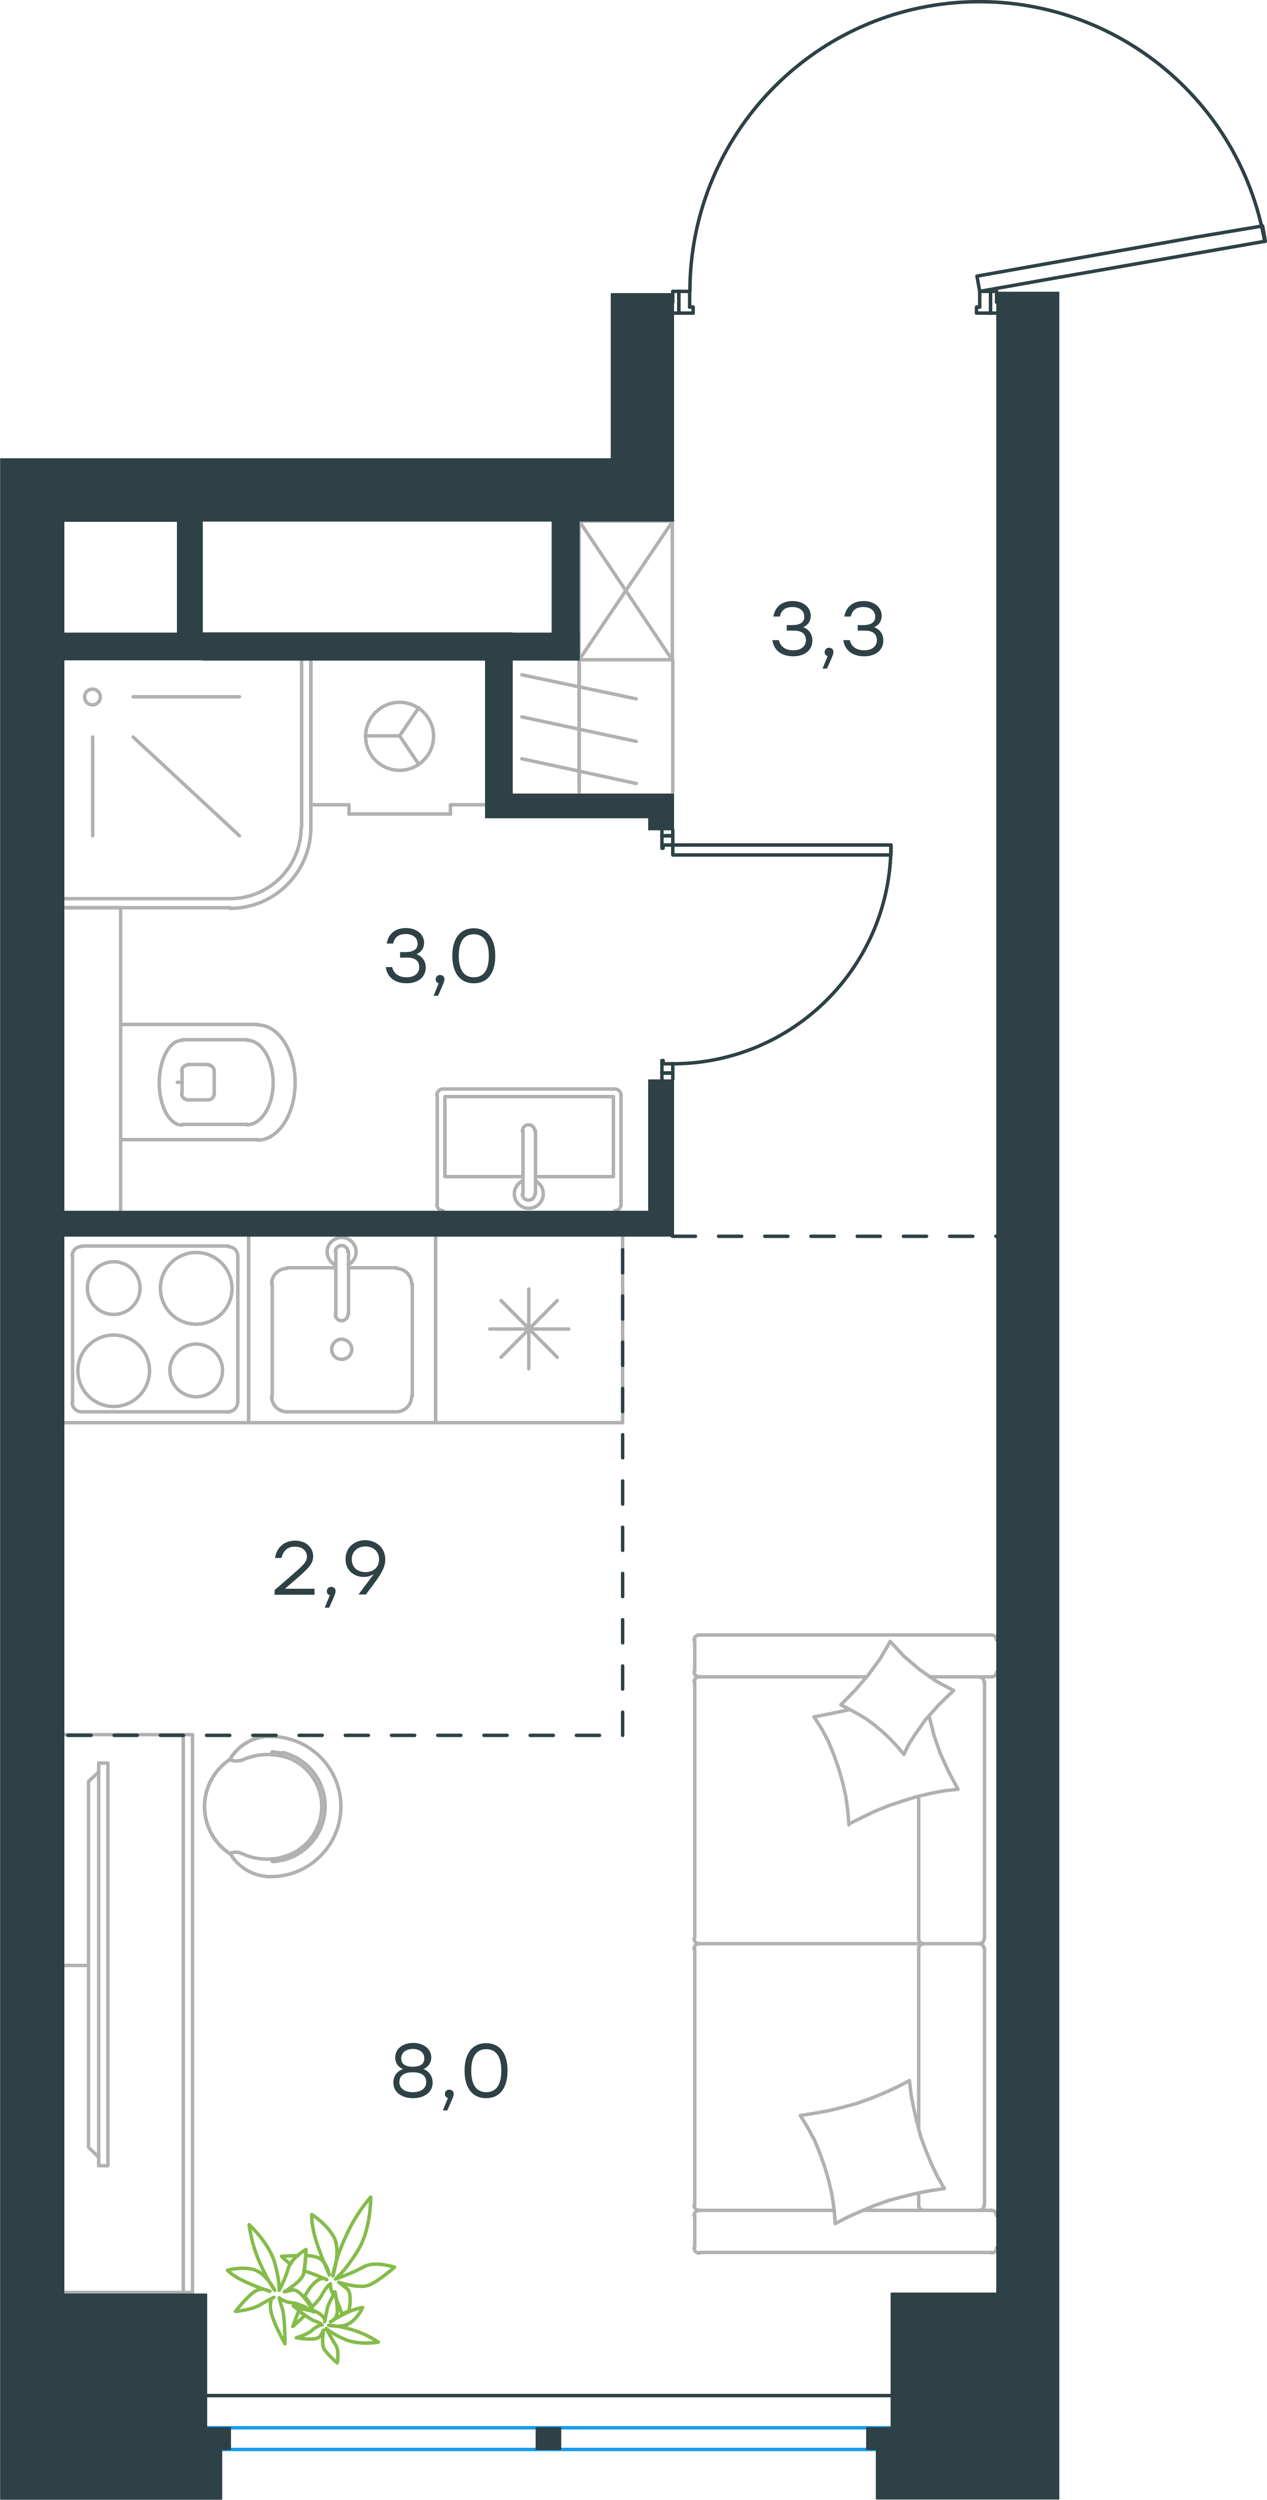 <?xml version="1.0" encoding="utf-8"?>
<!-- Generator: Adobe Illustrator 26.5.0, SVG Export Plug-In . SVG Version: 6.00 Build 0)  -->
<svg version="1.1" id="Слой_1" xmlns="http://www.w3.org/2000/svg" xmlns:xlink="http://www.w3.org/1999/xlink" x="0px" y="0px"
	 viewBox="0 0 548.2 1081" style="enable-background:new 0 0 548.2 1081;" xml:space="preserve">
<style type="text/css">
	.st0{fill:none;stroke:#B2B1B0;stroke-width:1.5;stroke-linecap:round;stroke-linejoin:round;stroke-miterlimit:10;}
	.st1{fill:none;stroke:#2D4146;stroke-width:1.5;stroke-linecap:round;stroke-linejoin:round;stroke-miterlimit:22.926;}
	.st2{fill:none;stroke:#1D9CEB;stroke-width:1.5;stroke-linecap:round;stroke-linejoin:round;stroke-miterlimit:22.926;}
	
		.st3{fill:none;stroke:#2D4146;stroke-width:1.5;stroke-linecap:round;stroke-linejoin:round;stroke-miterlimit:22.926;stroke-dasharray:10;}
	
		.st4{fill-rule:evenodd;clip-rule:evenodd;fill:#2D4146;stroke:#2D4146;stroke-width:0.5;stroke-linecap:round;stroke-linejoin:round;stroke-miterlimit:10;}
	.st5{fill:#2D4146;}
	.st6{fill:none;stroke:#84BC4A;stroke-width:1.5;stroke-linecap:round;stroke-linejoin:round;stroke-miterlimit:22.926;}
</style>
<g>
	<rect x="250.6" y="225.3" class="st0" width="40.3" height="60"/>
	<line class="st0" x1="250.6" y1="285.3" x2="291.1" y2="225.3"/>
	<line class="st0" x1="290.8" y1="285.3" x2="250.6" y2="225.3"/>
</g>
<line class="st1" x1="291.1" y1="464" x2="291.1" y2="466.6"/>
<polyline class="st1" points="291.1,358.8 291.1,361.4 291.1,365.4 "/>
<line class="st1" x1="291.1" y1="460" x2="291.1" y2="464"/>
<path class="st1" d="M291,460c52.2,0,94.5-42.3,94.5-94.5"/>
<line class="st1" x1="286.4" y1="464" x2="286.4" y2="458.6"/>
<line class="st1" x1="286.4" y1="361.4" x2="286.4" y2="358.8"/>
<line class="st1" x1="291.1" y1="365.4" x2="286.9" y2="365.4"/>
<polyline class="st1" points="286.4,361.4 286.4,366.8 286.9,366.8 286.9,365.4 "/>
<line class="st1" x1="286.9" y1="460" x2="286.9" y2="458.6"/>
<line class="st1" x1="286.4" y1="466.6" x2="286.4" y2="464"/>
<line class="st1" x1="291.1" y1="460" x2="286.9" y2="460"/>
<line class="st1" x1="286.9" y1="458.6" x2="286.4" y2="458.6"/>
<line class="st1" x1="291.1" y1="361.4" x2="286.4" y2="361.4"/>
<line class="st1" x1="291.1" y1="464" x2="286.4" y2="464"/>
<line class="st1" x1="291.1" y1="361.4" x2="286.4" y2="361.4"/>
<line class="st1" x1="291.1" y1="464" x2="286.4" y2="464"/>
<polygon class="st1" points="385.5,365.4 385.5,369.7 356,369.7 291.1,369.7 291.1,365.4 320.6,365.4 "/>
<line class="st1" x1="293.7" y1="126" x2="291.1" y2="126"/>
<polyline class="st1" points="431.2,126 428.6,126 423.9,126 "/>
<line class="st1" x1="298.4" y1="126" x2="293.7" y2="126"/>
<path class="st1" d="M547.2,104.4C536,40.4,477.6-4.4,412.9,1.2c-64.8,5.6-114.4,59.9-114.4,124.9"/>
<line class="st1" x1="293.7" y1="135.4" x2="299.9" y2="135.4"/>
<line class="st1" x1="428.6" y1="135.4" x2="431.2" y2="135.4"/>
<line class="st1" x1="423.9" y1="126" x2="423.9" y2="132.8"/>
<polyline class="st1" points="428.6,135.4 422.5,135.4 422.5,132.8 423.9,132.8 "/>
<polyline class="st1" points="431.2,126 431.2,126.7 431.2,130.7 "/>
<line class="st1" x1="298.4" y1="132.8" x2="299.9" y2="132.8"/>
<line class="st1" x1="291.1" y1="135.4" x2="293.7" y2="135.4"/>
<polyline class="st1" points="291.1,126 291.1,126.7 291.1,130.7 "/>
<line class="st1" x1="298.4" y1="126" x2="298.4" y2="132.8"/>
<line class="st1" x1="299.9" y1="132.8" x2="299.9" y2="135.4"/>
<line class="st1" x1="428.6" y1="126" x2="428.6" y2="135.4"/>
<line class="st1" x1="293.7" y1="126" x2="293.7" y2="135.4"/>
<line class="st1" x1="428.6" y1="126" x2="428.6" y2="135.4"/>
<line class="st1" x1="293.7" y1="126" x2="293.7" y2="135.4"/>
<polygon class="st1" points="453.2,120.8 547.5,104.3 546.3,97.7 517.1,102.6 422.7,119.4 423.9,126 "/>
<line class="st0" x1="124.3" y1="548.2" x2="145.3" y2="548.2"/>
<path class="st0" d="M143.5,583.5c0,2.4,1.9,4.3,4.3,4.3c2.4,0,4.4-1.9,4.4-4.3c0-2.4-2-4.4-4.4-4.4
	C145.4,579.1,143.5,581.1,143.5,583.5"/>
<path class="st0" d="M145.1,568.4c0,1.5,1.2,2.7,2.7,2.7c1.5,0,2.7-1.2,2.7-2.7"/>
<line class="st0" x1="145.3" y1="541.2" x2="145.3" y2="568.3"/>
<path class="st0" d="M150.5,541.3c0-1.5-1.2-2.7-2.7-2.7c-1.5,0-2.7,1.2-2.7,2.7"/>
<line class="st0" x1="150.8" y1="541.2" x2="150.8" y2="568.3"/>
<path class="st0" d="M150.6,546.9c2.6-1.3,4-4.2,3.3-7c-0.7-2.8-3.2-4.8-6.1-4.8s-5.4,2-6.1,4.8c-0.6,2.8,0.7,5.8,3.3,7"/>
<path class="st0" d="M124.2,548.5c-3.7,0-6.7,3-6.7,6.7"/>
<path class="st0" d="M178.1,555.2c0-3.7-3-6.7-6.7-6.7"/>
<path class="st0" d="M117.5,603.8c0,3.7,3,6.7,6.7,6.7"/>
<path class="st0" d="M171.4,610.5c3.7,0,6.7-3,6.7-6.7"/>
<line class="st0" x1="117.8" y1="555.1" x2="117.8" y2="603.7"/>
<line class="st0" x1="124.3" y1="610.5" x2="171.5" y2="610.5"/>
<line class="st0" x1="178.4" y1="603.7" x2="178.4" y2="555.1"/>
<line class="st0" x1="171.5" y1="548.2" x2="150.8" y2="548.2"/>
<polyline class="st0" points="107.6,534.1 107.6,615.2 188.5,615.2 188.5,534.1 "/>
<line class="st0" x1="216.8" y1="586.9" x2="241.1" y2="562.4"/>
<line class="st0" x1="216.8" y1="562.4" x2="241.1" y2="586.9"/>
<line class="st0" x1="228.8" y1="591.9" x2="228.8" y2="557.4"/>
<line class="st0" x1="211.9" y1="574.7" x2="246.1" y2="574.7"/>
<line class="st0" x1="269.4" y1="615.2" x2="269.4" y2="534.1"/>
<polyline class="st0" points="188.5,534.1 188.5,615.2 269.4,615.2 "/>
<line class="st0" x1="373.4" y1="955.8" x2="429.1" y2="955.8"/>
<line class="st0" x1="397.5" y1="842.6" x2="397.5" y2="920.9"/>
<line class="st0" x1="402.2" y1="725.1" x2="429.1" y2="725.1"/>
<polyline class="st0" points="412.6,731 408.6,728.9 404.8,726.8 397.7,721.8 391.1,716.2 385.2,709.8 "/>
<polyline class="st0" points="367.5,739.3 360,740.9 352.2,742.4 "/>
<polyline class="st0" points="391.1,758.6 393,754.6 395.4,750.8 400.3,743.8 406.2,737.2 412.6,731 "/>
<polyline class="st0" points="361.4,961.5 367,958.6 372.7,956.1 378.4,953.7 384.3,951.6 390.2,950 396.3,948.5 402.4,947.3 
	408.6,946.4 405.5,941 402.9,935.5 400.6,929.9 398.4,924 396.8,918.1 395.4,911.9 394.2,905.8 393.5,899.7 "/>
<polyline class="st0" points="352.2,742.4 355.5,747.5 358.4,753 360.7,758.6 362.8,764.5 364.5,770.4 365.9,776.5 366.8,782.7 
	367.3,789.1 "/>
<polyline class="st0" points="367.5,788.6 373.2,785.8 378.6,783.2 384.5,780.8 390.2,778.9 396.3,777 402.2,775.6 408.4,774.4 
	414.5,773.7 410.5,766.2 406.9,758.4 404.1,750.4 402,742.1 "/>
<polyline class="st0" points="346.3,914.8 349.6,920.2 352.5,925.6 354.8,931.3 356.9,937.2 358.6,943.1 360,949.2 360.9,955.4 
	361.4,961.5 "/>
<polyline class="st0" points="385.2,709.8 380.8,717.3 375.6,724.4 369.9,731 363.8,737.2 367.5,739.1 371.3,741.2 375.1,743.5 
	378.6,746.1 381.9,748.9 385.2,752 388.1,755.1 391.1,758.6 "/>
<polyline class="st0" points="393.5,899.7 388.1,902.5 382.4,905.1 376.5,907.5 370.6,909.6 364.7,911.2 358.6,912.7 352.5,913.8 
	346.3,914.8 "/>
<path class="st0" d="M397.5,838.3c0,1.2,1,2.2,2.2,2.2"/>
<line class="st0" x1="397.5" y1="838.1" x2="397.5" y2="776.8"/>
<path class="st0" d="M397.5,953.6c0,1.2,1,2.2,2.2,2.2"/>
<path class="st0" d="M399.7,840.5c-1.2,0-2.2,1-2.2,2.2"/>
<line class="st0" x1="397.5" y1="948.3" x2="397.5" y2="953.5"/>
<path class="st0" d="M425.8,727.4c0-1.2-1-2.2-2.3-2.2"/>
<path class="st0" d="M302.6,725.1c-1.3,0-2.3,1-2.3,2.2"/>
<path class="st0" d="M423.5,840.5c1.3,0,2.3-1,2.3-2.2"/>
<path class="st0" d="M300.3,838.3c0,1.2,1,2.2,2.3,2.2"/>
<line class="st0" x1="426" y1="838.1" x2="426" y2="727.3"/>
<line class="st0" x1="300.6" y1="727.3" x2="300.6" y2="838.1"/>
<path class="st0" d="M423.5,955.8c1.3,0,2.3-1,2.3-2.2"/>
<path class="st0" d="M300.3,953.6c0,1.2,1,2.2,2.3,2.2"/>
<path class="st0" d="M431.2,958.1c0-1.3-1-2.3-2.3-2.3"/>
<path class="st0" d="M425.8,842.7c0-1.2-1-2.2-2.3-2.2"/>
<path class="st0" d="M302.6,840.5c-1.3,0-2.3,1-2.3,2.2"/>
<path class="st0" d="M302.6,707c-1.3,0-2.3,1-2.3,2.2"/>
<path class="st0" d="M300.3,722.9c0,1.2,1,2.2,2.3,2.2"/>
<path class="st0" d="M431.2,709.2c0-1.2-1-2.2-2.3-2.2"/>
<path class="st0" d="M429,725.1c1.3,0,2.3-1,2.3-2.2"/>
<path class="st0" d="M429,974.2c1.3,0,2.3-1,2.3-2.3"/>
<path class="st0" d="M302.6,955.8c-1.3,0-2.3,1-2.3,2.3"/>
<path class="st0" d="M300.3,972c0,1.3,1,2.3,2.3,2.3"/>
<line class="st0" x1="426" y1="842.6" x2="426" y2="953.5"/>
<line class="st0" x1="302.7" y1="840.5" x2="423.7" y2="840.5"/>
<line class="st0" x1="300.6" y1="953.5" x2="300.6" y2="842.6"/>
<line class="st0" x1="429.1" y1="707" x2="302.7" y2="707"/>
<line class="st0" x1="300.6" y1="709.1" x2="300.6" y2="722.8"/>
<line class="st0" x1="302.7" y1="725.1" x2="374.8" y2="725.1"/>
<line class="st0" x1="360.7" y1="955.8" x2="302.7" y2="955.8"/>
<line class="st0" x1="300.6" y1="957.9" x2="300.6" y2="971.9"/>
<line class="st0" x1="302.7" y1="974" x2="429.1" y2="974"/>
<path class="st0" d="M49.2,577.3c-8.5,0-15.5,6.9-15.5,15.4c0,8.5,6.9,15.5,15.5,15.5c8.5,0,15.5-6.9,15.5-15.5
	C64.7,584.2,57.8,577.3,49.2,577.3"/>
<path class="st0" d="M49.2,545.6c-6.3,0-11.4,5.1-11.4,11.4s5.1,11.4,11.4,11.4c6.3,0,11.4-5.1,11.4-11.4S55.5,545.6,49.2,545.6"/>
<path class="st0" d="M84.9,541.6c-8.5,0-15.5,6.9-15.5,15.5c0,8.5,6.9,15.5,15.5,15.5c8.5,0,15.5-6.9,15.5-15.5
	C100.3,548.5,93.4,541.6,84.9,541.6"/>
<path class="st0" d="M84.9,581.2c-6.3,0-11.4,5.1-11.4,11.4c0,6.3,5.1,11.4,11.4,11.4c6.3,0,11.4-5.1,11.4-11.4
	C96.3,586.4,91.2,581.2,84.9,581.2"/>
<path class="st0" d="M35.3,539c-2.3,0-4.1,1.9-4.1,4.1"/>
<path class="st0" d="M31.2,606.4c0,2.3,1.9,4.1,4.1,4.1"/>
<path class="st0" d="M102.9,543.2c0-2.3-1.8-4.1-4.1-4.1"/>
<path class="st0" d="M98.7,610.5c2.3,0,4.1-1.9,4.1-4.1"/>
<line class="st0" x1="31.4" y1="543.1" x2="31.4" y2="606.3"/>
<line class="st0" x1="98.9" y1="538.8" x2="35.4" y2="538.8"/>
<line class="st0" x1="102.9" y1="606.3" x2="102.9" y2="543.1"/>
<line class="st0" x1="35.4" y1="610.5" x2="98.9" y2="610.5"/>
<polyline class="st0" points="26.7,615.2 107.6,615.2 107.6,534.1 "/>
<line class="st0" x1="79.3" y1="991.3" x2="79.3" y2="750.1"/>
<polyline class="st0" points="26.7,750.1 83.3,750.1 83.3,991.3 26.7,991.3 "/>
<line class="st0" x1="38.3" y1="849.9" x2="27.4" y2="849.9"/>
<polyline class="st0" points="42.7,766.2 38.3,770.4 38.3,928.5 42.7,932.9 "/>
<rect x="42.7" y="762.4" class="st0" width="4" height="174.1"/>
<path class="st0" d="M118.1,757.5c-0.3,0-0.6,0.3-0.6,0.6c0,0.3,0.3,0.6,0.6,0.6"/>
<path class="st0" d="M118.1,803.7c-0.3,0-0.6,0.3-0.6,0.6c0,0.3,0.3,0.6,0.6,0.6"/>
<path class="st0" d="M122.2,758.2c-1.3-0.3-2.7-0.5-4-0.6"/>
<path class="st0" d="M118.1,805c1.4-0.1,2.7-0.3,4-0.7"/>
<path class="st0" d="M122.3,804.4c10.8-2.6,18.4-12.2,18.4-23.3s-7.6-20.7-18.4-23.3"/>
<path class="st0" d="M117.2,811.5c16.7,0,30.3-13.6,30.3-30.3s-13.6-30.3-30.3-30.3"/>
<path class="st0" d="M99.5,801.4c3.7,6.3,10.4,10.1,17.7,10.1"/>
<path class="st0" d="M99.5,760.8c-6.8,4.5-11,12.1-11,20.4c0,8.2,4.1,15.9,11,20.4"/>
<path class="st0" d="M117.1,750.8c-7.3-0.1-14,3.8-17.7,10.1"/>
<path class="st0" d="M117.1,750.8c-7.3-0.1-14,3.8-17.7,10.1"/>
<path class="st0" d="M99.4,760.8c1.5,0.8,3.2,0.9,4.8,0.3"/>
<path class="st0" d="M121.9,759.4c-5.9-1.4-12.1-0.7-17.5,1.9"/>
<path class="st0" d="M121.9,803.1c10.1-2.4,17.3-11.5,17.3-21.9c0-10.4-7.1-19.5-17.3-21.9"/>
<path class="st0" d="M104.4,801.4c5.5,2.6,11.6,3.2,17.5,1.8"/>
<path class="st0" d="M104.2,801.3c-1.6-0.6-3.3-0.5-4.8,0.3"/>
<path class="st0" d="M99.5,760.8c-6.8,4.5-11,12.2-11,20.4c0,8.2,4.1,15.9,11,20.4"/>
<path class="st0" d="M99.5,392.8c19.4,0,35-15.7,35-35"/>
<path class="st0" d="M99.5,388.6c17,0,30.8-13.8,30.8-30.8"/>
<line class="st0" x1="57.6" y1="318.7" x2="103.6" y2="361.4"/>
<line class="st0" x1="40.1" y1="318.7" x2="40.1" y2="361.4"/>
<line class="st0" x1="57.6" y1="301.3" x2="103.6" y2="301.3"/>
<path class="st0" d="M43.4,301.4c0-1.9-1.5-3.4-3.4-3.4c-1.9,0-3.4,1.5-3.4,3.4c0,1.9,1.5,3.4,3.4,3.4
	C41.9,304.8,43.4,303.3,43.4,301.4"/>
<line class="st0" x1="130.5" y1="357.7" x2="130.5" y2="284.5"/>
<line class="st0" x1="26.7" y1="388.6" x2="99.6" y2="388.6"/>
<line class="st0" x1="134.5" y1="357.7" x2="134.5" y2="284.5"/>
<line class="st0" x1="26.7" y1="392.5" x2="99.6" y2="392.5"/>
<line class="st0" x1="194.9" y1="348" x2="194.9" y2="352"/>
<line class="st0" x1="151" y1="348" x2="151" y2="352"/>
<line class="st0" x1="210" y1="348" x2="194.9" y2="348"/>
<line class="st0" x1="134.5" y1="348" x2="151" y2="348"/>
<polyline class="st0" points="181.2,306 172.9,318.2 181.2,330.5 "/>
<line class="st0" x1="172.9" y1="318.2" x2="158.1" y2="318.2"/>
<path class="st0" d="M187.6,318.4c0-8.1-6.6-14.7-14.7-14.7c-8.1,0-14.7,6.6-14.7,14.7c0,8.2,6.6,14.7,14.7,14.7
	C180.9,333.1,187.6,326.5,187.6,318.4"/>
<line class="st0" x1="194.9" y1="352" x2="151" y2="352"/>
<line class="st0" x1="134.5" y1="348" x2="134.5" y2="284.5"/>
<line class="st0" x1="78.8" y1="468" x2="76.7" y2="468"/>
<path class="st0" d="M92.7,463.2c0-1.5-1.2-2.7-2.7-2.7"/>
<path class="st0" d="M90,475.6c1.5,0,2.7-1.2,2.7-2.7"/>
<path class="st0" d="M81.3,460.5c-1.5,0-2.7,1.2-2.7,2.7"/>
<path class="st0" d="M78.6,472.9c0,1.5,1.2,2.7,2.7,2.7"/>
<line class="st0" x1="81.4" y1="460.3" x2="90.2" y2="460.3"/>
<line class="st0" x1="92.7" y1="463.1" x2="92.7" y2="472.7"/>
<line class="st0" x1="90.2" y1="475.6" x2="81.4" y2="475.6"/>
<line class="st0" x1="78.8" y1="472.7" x2="78.8" y2="463.1"/>
<path class="st0" d="M78.7,449.9c-5.4,0-9.8,8.2-9.8,18.3c0,10.1,4.4,18.3,9.8,18.3"/>
<line class="st0" x1="106.9" y1="449.6" x2="78.8" y2="449.6"/>
<path class="st0" d="M106.8,486.4c6.3,0,11.4-8.2,11.4-18.3c0-10.1-5.1-18.3-11.4-18.3"/>
<line class="st0" x1="106.9" y1="486.2" x2="78.8" y2="486.2"/>
<path class="st0" d="M111.5,493c8.9,0,16.2-11.1,16.2-24.9c0-13.7-7.2-24.9-16.2-24.9"/>
<line class="st0" x1="111.6" y1="443" x2="52.2" y2="443"/>
<line class="st0" x1="111.6" y1="492.8" x2="52.2" y2="492.8"/>
<polyline class="st0" points="26.7,392.5 52.2,392.5 52.2,523.5 "/>
<line class="st0" x1="226.3" y1="508.8" x2="192.5" y2="508.8"/>
<polyline class="st0" points="231.7,508.8 265.4,508.8 265.4,474.2 "/>
<polyline class="st0" points="265.4,474.2 192.5,474.2 192.5,508.8 "/>
<path class="st0" d="M191.7,470.9c-1.5,0-2.7,1.2-2.7,2.7"/>
<path class="st0" d="M268.7,473.6c0-1.5-1.2-2.7-2.7-2.7"/>
<path class="st0" d="M189,520.8c0,1.5,1.2,2.7,2.7,2.7"/>
<path class="st0" d="M266,523.5c1.5,0,2.7-1.2,2.7-2.7"/>
<path class="st0" d="M231.4,489.1c0-1.5-1.2-2.7-2.7-2.7c-1.5,0-2.7,1.2-2.7,2.7"/>
<line class="st0" x1="226.3" y1="516.2" x2="226.3" y2="489"/>
<path class="st0" d="M226,516.3c0,1.5,1.2,2.7,2.7,2.7c1.5,0,2.7-1.2,2.7-2.7"/>
<line class="st0" x1="231.7" y1="516.2" x2="231.7" y2="489"/>
<path class="st0" d="M226,510.7c-2.6,1.3-4,4.2-3.3,7c0.7,2.8,3.2,4.8,6.1,4.8s5.4-2,6.1-4.8c0.7-2.8-0.7-5.8-3.3-7"/>
<line class="st0" x1="189.2" y1="520.7" x2="189.2" y2="473.5"/>
<line class="st0" x1="191.8" y1="470.9" x2="266.1" y2="470.9"/>
<line class="st0" x1="268.7" y1="473.5" x2="268.7" y2="520.7"/>
<line class="st0" x1="250.6" y1="342.5" x2="250.6" y2="285.3"/>
<line class="st0" x1="250.6" y1="338.5" x2="250.6" y2="320.4"/>
<line class="st0" x1="225.8" y1="328.1" x2="275.3" y2="338.8"/>
<line class="st0" x1="250.6" y1="320.4" x2="250.6" y2="302.2"/>
<line class="st0" x1="225.8" y1="310" x2="275.3" y2="320.6"/>
<line class="st0" x1="250.6" y1="302.2" x2="250.6" y2="283.8"/>
<line class="st0" x1="225.8" y1="291.8" x2="275.3" y2="302.2"/>
<line class="st0" x1="250.6" y1="296.1" x2="250.6" y2="287.3"/>
<line class="st0" x1="291.1" y1="285.3" x2="291.1" y2="342.5"/>
<line class="st2" x1="385.9" y1="1059.2" x2="89" y2="1059.2"/>
<line class="st2" x1="385.8" y1="1049.8" x2="89" y2="1049.8"/>
<polyline class="st3" points="29.4,750.4 269.4,750.4 269.4,534.6 "/>
<line class="st3" x1="290.9" y1="534.6" x2="431.2" y2="534.6"/>
<rect x="232" y="1049.8" class="st4" width="10.6" height="9.4"/>
<g>
	<path class="st5" d="M351.5,277c0,4.2-3.4,6.8-8.3,6.8c-4.5,0-8.4-2.2-9-7h2.8c0.7,3.1,3.2,4.4,6.2,4.4c3.4,0,5.5-1.7,5.5-4.4
		c0-2.3-1.4-4.1-5.1-4.1h-3.2v-2.4h2.4c3.5,0,5.2-1.3,5.2-3.6c0-2.6-2.1-4.2-5.1-4.2c-2.8,0-4.7,1-5.5,4.1h-2.8
		c0.9-4.7,4.2-6.7,8.4-6.7c4.4,0,7.8,2.6,7.8,6.4c0,2.2-1.2,4.1-3.3,4.9C350,272.1,351.5,274.2,351.5,277z"/>
	<path class="st5" d="M357.8,289.1h-1.9l2.2-5.4c-0.8-0.2-1.3-0.9-1.3-1.7c0-1.1,0.8-1.9,1.9-1.9c0.8,0,1.9,0.4,1.9,1.9
		C360.6,282.6,360.5,283.3,357.8,289.1z"/>
	<path class="st5" d="M382.2,277c0,4.2-3.4,6.8-8.3,6.8c-4.5,0-8.4-2.2-9-7h2.8c0.7,3.1,3.2,4.4,6.2,4.4c3.4,0,5.5-1.7,5.5-4.4
		c0-2.3-1.4-4.1-5.1-4.1h-3.2v-2.4h2.4c3.5,0,5.2-1.3,5.2-3.6c0-2.6-2.1-4.2-5.1-4.2c-2.8,0-4.7,1-5.5,4.1h-2.8
		c0.9-4.7,4.2-6.7,8.4-6.7c4.4,0,7.8,2.6,7.8,6.4c0,2.2-1.2,4.1-3.3,4.9C380.7,272.1,382.2,274.2,382.2,277z"/>
</g>
<g>
	<path class="st5" d="M136.1,689.6h-17.3v-2l6.7-5.8c5.6-4.9,7.3-6.3,7.3-8.7c0-2.5-2-4.3-5.2-4.3c-3.3,0-5.1,1.9-5.8,4.9H119
		c0.7-4.6,4-7.5,8.7-7.5c4.7,0,7.8,3,7.8,6.8c0,3.4-2.4,5.5-7.8,10.2l-4.4,3.8h12.8V689.6z"/>
	<path class="st5" d="M142.4,695.2h-1.9l2.2-5.4c-0.8-0.2-1.3-0.9-1.3-1.7c0-1.1,0.8-1.9,1.9-1.9c0.8,0,1.9,0.4,1.9,1.9
		C145.2,688.7,145.1,689.4,142.4,695.2z"/>
	<path class="st5" d="M166.7,674.4c0,4-2.4,7.2-8.4,15.1h-3.2l6.6-8.8c-1.2,0.7-2.6,1.2-4.3,1.2c-4.1,0-7.9-2.7-7.9-7.7
		c0-5,3.8-8.2,8.6-8.2C162.8,666.1,166.7,669.2,166.7,674.4z M164,674.3c0-3.5-2.6-5.6-5.9-5.6c-3.3,0-5.9,2.2-5.9,5.6
		c0,3.5,2.6,5.5,5.8,5.5C161.5,679.9,164,677.8,164,674.3z"/>
</g>
<g>
	<path class="st5" d="M187.2,900.6c0,4.2-3.7,6.7-8.5,6.7s-8.5-2.5-8.5-6.7c0-2.8,1.5-5,4.2-5.9c-2.2-0.8-3.4-2.7-3.4-5
		c0-3.9,3.4-6.3,7.8-6.3c4.3,0,7.8,2.5,7.8,6.3c0,2.2-1.2,4.1-3.4,5C185.7,895.6,187.2,897.9,187.2,900.6z M184.4,900.4
		c0-2.9-2-4.3-5.8-4.3c-3.8,0-5.8,1.4-5.8,4.3c0,2.7,2.4,4.3,5.8,4.3C182,904.7,184.4,903.2,184.4,900.4z M173.6,890.1
		c0,2.1,1.4,3.6,5,3.6s5-1.5,5-3.6c0-2.5-2-4.1-5-4.1C175.7,886,173.6,887.6,173.6,890.1z"/>
	<path class="st5" d="M193.5,912.6h-1.9l2.2-5.4c-0.8-0.2-1.3-0.9-1.3-1.7c0-1.1,0.8-1.9,1.9-1.9c0.8,0,1.9,0.4,1.9,1.9
		C196.3,906.1,196.2,906.8,193.5,912.6z"/>
	<path class="st5" d="M219.6,895.4c0,7.6-3.4,11.9-9.3,11.9c-5.8,0-9.3-4.3-9.3-11.9s3.5-11.9,9.3-11.9
		C216.2,883.5,219.6,887.8,219.6,895.4z M216.9,895.4c0-6.6-2.6-9.3-6.5-9.3s-6.5,2.7-6.5,9.3s2.6,9.3,6.5,9.3
		S216.9,902,216.9,895.4z"/>
</g>
<polygon class="st4" points="379.2,1080.6 458.1,1080.6 458.1,991.6 458.1,224.7 458.1,213.8 458.1,164.6 458.1,126.4 431.3,126.4 
	431.3,131.3 431.3,164.6 431.3,991.6 385.6,991.6 385.6,1049.8 375,1049.8 375,1059.2 379.2,1059.2 379.2,1073.6 "/>
<line class="st1" x1="62.9" y1="1035.9" x2="411.6" y2="1035.9"/>
<g>
	<path class="st6" d="M145.1,985.5c0,0,4.5-3.6,10-12.8s5.3-22.6,5.3-22.6s-6.2,6.6-10.8,17c-4.8,10.4-5.6,17-5.6,17
		s3.6-10.4,0.6-16.5c-3.4-6.2-9.7-10-9.7-10s-0.3,4.2,1.7,10.8s5.9,15.3,5.9,15.3s-1.1-6.2-5.3-7.6c-1.1-0.3-3.1-0.8-4.9-0.8
		c-0.3,2-0.3,4.8-0.8,6.6c0.3,0.3,0.8,0.3,0.8,0.3c4.5,1.4,9.1,3.6,9.1,3.6s-2.2-2.2-6.2,2.2c-1.1,1.1-2.2,3.1-3.4,4.9
		c1.1,1.4,2.5,3.4,3.4,4.5c2-2,3.6-3.9,4.2-5.3c2.2-3.9,3.6-4.5,3.6-4.5s-0.3,2,1.1,4.5c0.6-0.8,0.8-1.1,0.8-1.1s0.3,1.7,0.8,3.9
		c0.8,1.7,1.7,3.6,2.2,5.9c0.8-0.6,1.7-0.8,2.8-1.4l0.3-0.3c0.8-3.9,0.8-8-0.8-9.4l-3.6-2.8c0,0,9.4,3.1,13.4,1.1
		c3.9-1.7,10.7-7.6,10.7-7.6s-8.3-2.8-13.1-0.3C152.3,983.1,145.1,985.5,145.1,985.5z M128.8,975.4c-3.6,0-7,0.3-7,0.3
		s1.7,1.7,3.9,3.4C126.7,977.3,127.5,976.2,128.8,975.4z M130.2,996.9c-0.3,0.3-0.3,0.8-0.6,1.1c1.1,0.3,2.8,0.8,4.2,1.1l0.3-0.3
		C133.3,998.3,131.9,997.4,130.2,996.9z M129.2,999.4c-1.4,3.6-2.5,6.6-2.5,6.6s2.5-2.2,5.3-4.8
		C131.2,1000.8,130.1,999.8,129.2,999.4z M148.9,1005.7c0,0.3,0.3,0.8,0.3,0.8h0.3c0-0.3,0.3-0.6,0.3-1.1
		C149.2,1005.7,149.2,1005.7,148.9,1005.7z"/>
	<path class="st6" d="M120.8,990.4c0,0,0.3-4.5-2.2-12.8c-2.8-8.3-10.8-15.6-10.8-15.6s0.8,7.9,4.5,16.2c3.6,8.3,6.6,12.2,6.6,12.2
		s-3.6-7.3-9.1-9c-5.6-1.4-11.4,0.3-11.4,0.3s2.2,2.5,7.6,4.9c5.3,2.5,10.8,4.2,10.8,4.2s-2.8-1.7-5.9-0.3c-3.4,1.7-9,9-9,9
		s6.6-0.6,10-2.5c3.4-2,6.6-3.6,6.6-3.6s-2,0.3-1.4,5.3c0.6,4.9,6.2,14.8,6.2,14.8s0-11.7-1.1-15c-1.1-3.4-1.4-4.9-1.4-4.9
		s2.2,2,5.9,2.2c2.8,0.3,6.2,2.5,8.3,3.6c0.3,0.3,0.8,0.3,0.8,0.3c-1.1-2-6.2-10.4-9.4-9.4L123,991c0,0,7.3-4.2,8.3-7.6
		s1.1-10.7,1.1-10.7s-6.2,3.6-7.6,7.9C123.6,985.2,120.8,990.4,120.8,990.4z"/>
	<path class="st6" d="M141.2,1006.9c0,0,2.2,2.2,8.3,4.8c6.2,2.5,14.2,1.1,14.2,1.1s-4.8-3.4-11.1-5.3c-6.6-2-10.4-2-10.4-2
		s5.9,1.4,9.4-1.1c3.6-2.5,5.3-6.6,5.3-6.6s-2.5,0.3-6.3,2s-7.6,4.2-7.6,4.2s2.2-0.8,2.8-3.4c0.6-2.5-0.8-9.3-0.8-9.3
		s-2.8,4.2-3.4,7c-0.6,2.8-1.1,5.6-1.1,5.6s0.8-1.1-2.2-3.4c-3.1-2.2-11.4-3.4-11.4-3.4s6.6,5.6,9.1,6.5c2.5,0.8,3.4,1.7,3.4,1.7
		s-2.2,0.3-4.2,2.2c-2,2-7,3.4-7,3.4s9,1.7,10.4-0.8l1.4-2.5c0,0-1.1,6.2,0.3,8.3c1.4,2.2,5.6,5.9,5.6,5.9s1.1-5.3-0.8-8
		C143.1,1010.8,141.2,1006.9,141.2,1006.9z"/>
</g>
<g>
	<path class="st5" d="M184.2,418.4c0,4.2-3.4,6.8-8.3,6.8c-4.5,0-8.4-2.2-9-7h2.8c0.7,3.1,3.2,4.4,6.2,4.4c3.4,0,5.5-1.7,5.5-4.4
		c0-2.3-1.4-4.1-5.1-4.1h-3.2v-2.4h2.4c3.5,0,5.2-1.3,5.2-3.6c0-2.6-2.1-4.2-5.1-4.2c-2.8,0-4.7,1-5.5,4.1h-2.8
		c0.9-4.7,4.2-6.7,8.4-6.7c4.4,0,7.8,2.6,7.8,6.4c0,2.2-1.2,4.1-3.3,4.9C182.7,413.5,184.2,415.6,184.2,418.4z"/>
	<path class="st5" d="M189.5,430.6h-1.9l2.2-5.4c-0.8-0.2-1.3-0.9-1.3-1.7c0-1.1,0.8-1.9,1.9-1.9c0.8,0,1.9,0.4,1.9,1.9
		C192.3,424,192.2,424.8,189.5,430.6z"/>
	<path class="st5" d="M214.3,413.3c0,7.6-3.4,11.9-9.3,11.9c-5.8,0-9.3-4.3-9.3-11.9s3.5-11.9,9.3-11.9
		C210.8,401.4,214.3,405.8,214.3,413.3z M211.5,413.3c0-6.6-2.6-9.3-6.5-9.3s-6.5,2.7-6.5,9.3c0,6.6,2.6,9.3,6.5,9.3
		S211.5,420,211.5,413.3z"/>
</g>
<rect x="87.5" y="273.8" class="st4" width="163.1" height="11.6"/>
<rect x="204.7" y="239.5" transform="matrix(-1.836970e-16 1 -1 -1.836970e-16 490.029 0.475)" class="st4" width="80.1" height="11.6"/>
<path class="st4" d="M264.5,127v4.9v66.5h-4.3h-99.4h-13.4H90.5h-14H0.3v882.3h95.6v-6.5v-14.5h-6.4v-0.5h10.2v-9.4H89.4V992H27.6
	V534.5h263.8v-6.9v-3.8v-56.8h-10.7v56.8H27.6V285.3h182.5v58.1v7.9v2.3h70.6v5.2h10.7v-15.4h-5.3h-5.3h-59.2v-69.7h-11.4H176H87.5
	v-48.4H176h34.2h11.4H239h21.2h4.3h26.9v-93.5V127H264.5z M76.8,273.8H27.6v-48.4h49.2V273.8z"/>
</svg>
